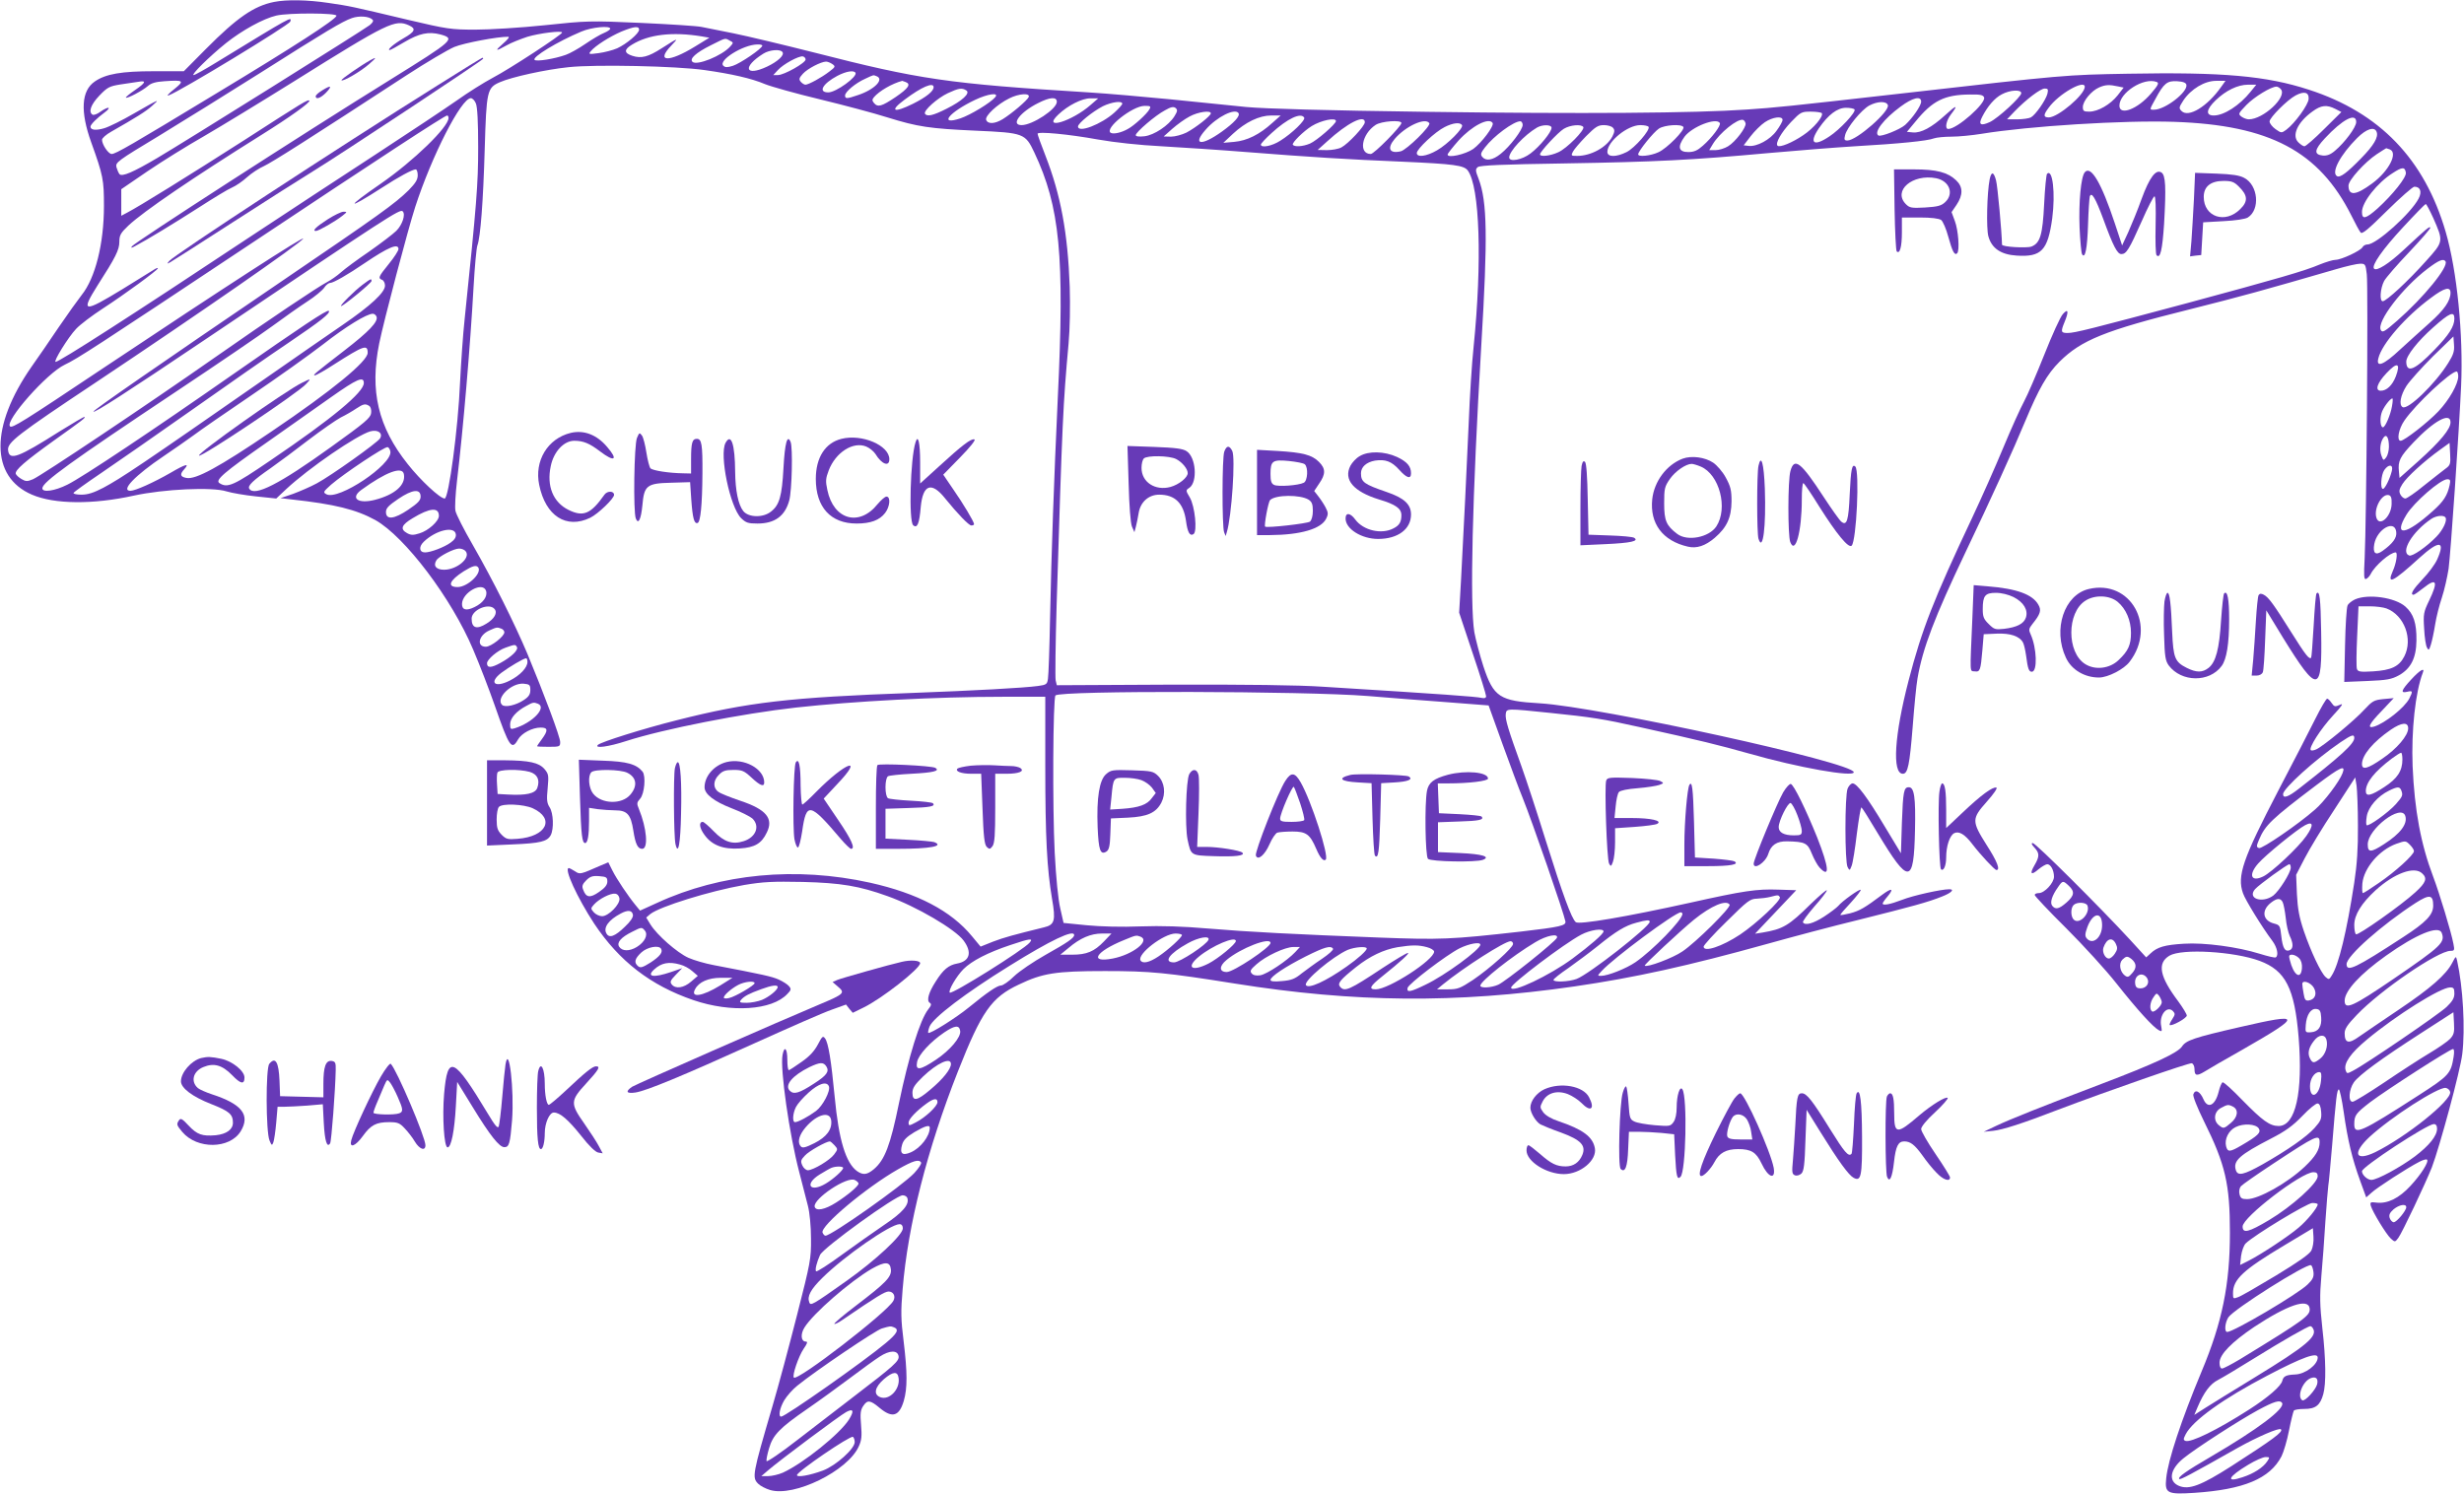 <?xml version="1.0" standalone="no"?>
<!DOCTYPE svg PUBLIC "-//W3C//DTD SVG 20010904//EN"
 "http://www.w3.org/TR/2001/REC-SVG-20010904/DTD/svg10.dtd">
<svg version="1.0" xmlns="http://www.w3.org/2000/svg"
 width="1280pt" height="776pt" viewBox="0 0 1280 776"
 preserveAspectRatio="xMidYMid meet">
<g transform="translate(0,776) scale(0.1,-0.1)"
fill="#673ab7" stroke="none">
<path d="M1424 7750 c-105 -21 -192 -81 -354 -244 l-115 -116 -155 0 c-169 0
-250 -14 -307 -53 -71 -48 -77 -156 -19 -317 62 -172 66 -195 66 -330 0 -196
-45 -375 -116 -463 -18 -23 -72 -98 -119 -167 -46 -69 -110 -161 -141 -205
-216 -310 -215 -572 2 -665 116 -50 316 -52 529 -5 156 34 408 46 482 22 26
-8 95 -20 153 -26 l105 -11 52 49 c117 109 366 280 437 300 39 11 67 -10 50
-37 -15 -23 -255 -194 -328 -233 -33 -18 -89 -42 -124 -55 l-65 -22 59 -7
c221 -24 334 -52 434 -107 154 -87 396 -407 508 -673 33 -77 83 -207 112 -290
76 -218 88 -235 121 -177 19 33 74 62 118 62 38 0 39 -15 6 -60 -14 -19 -25
-35 -25 -37 0 -2 27 -3 60 -3 58 0 60 1 60 25 0 26 -81 243 -171 460 -66 156
-176 377 -282 562 -47 81 -88 162 -91 179 -4 17 0 87 8 155 32 268 69 702 86
1007 6 106 15 204 20 217 16 43 30 226 38 500 9 304 12 319 79 348 61 27 239
66 357 78 138 15 560 6 706 -15 141 -20 243 -43 314 -73 32 -13 160 -49 285
-79 124 -30 282 -72 351 -94 158 -49 218 -58 460 -69 249 -11 256 -14 303
-113 133 -282 158 -535 122 -1275 -20 -429 -33 -798 -40 -1138 -3 -159 -8
-304 -11 -321 -4 -29 -8 -32 -52 -38 -74 -10 -330 -24 -652 -36 -637 -23 -855
-48 -1225 -142 -175 -44 -394 -113 -409 -128 -20 -20 55 -10 147 20 196 63
604 143 882 174 299 33 730 56 1073 56 l222 0 0 -357 c0 -377 9 -537 35 -692
20 -114 14 -136 -42 -149 -158 -39 -206 -52 -264 -74 l-65 -26 -44 53 c-109
133 -284 224 -530 279 -385 85 -775 48 -1107 -105 l-88 -40 -23 28 c-38 46
-98 135 -121 181 l-21 42 -38 -16 c-110 -48 -109 -48 -136 -30 -14 9 -28 16
-31 16 -27 0 43 -153 132 -289 130 -195 293 -321 515 -397 196 -67 409 -53
488 32 20 20 21 26 9 40 -8 10 -32 25 -54 35 -36 16 -82 26 -338 75 -43 8
-102 25 -131 38 -58 26 -163 118 -197 173 l-22 36 21 18 c49 39 310 120 487
151 101 17 150 19 305 16 199 -5 294 -21 441 -74 149 -53 352 -172 395 -231
45 -61 32 -107 -34 -119 -44 -8 -72 -31 -111 -93 -37 -57 -49 -100 -31 -111
10 -6 8 -14 -8 -34 -43 -55 -102 -246 -152 -487 -45 -221 -74 -295 -130 -343
-36 -30 -56 -32 -87 -11 -59 42 -96 162 -117 387 -18 188 -33 281 -50 303 -11
15 -15 11 -37 -31 -18 -34 -43 -62 -85 -91 -32 -23 -62 -42 -66 -43 -5 0 -8
25 -8 55 0 60 -16 74 -25 23 -13 -71 35 -410 87 -608 16 -63 37 -142 45 -175
9 -34 16 -107 16 -170 1 -105 -3 -124 -72 -395 -40 -157 -97 -370 -128 -475
-105 -358 -107 -371 -74 -404 11 -11 38 -25 61 -32 125 -38 404 99 461 226 15
32 17 55 12 112 -5 58 -3 77 11 98 22 33 36 32 86 -10 65 -54 101 -44 125 37
19 66 19 146 -1 311 -14 111 -15 154 -5 269 27 332 128 728 287 1131 123 312
174 385 317 452 123 59 191 70 447 70 237 0 317 -8 675 -65 620 -99 1147 -104
1763 -15 316 46 592 107 1002 221 129 36 343 93 475 125 280 70 361 92 433
121 49 19 68 38 38 38 -42 0 -190 -33 -245 -55 -63 -24 -101 -31 -101 -19 0 3
11 20 25 36 36 43 23 47 -28 9 -88 -66 -116 -83 -166 -96 -28 -7 -51 -11 -51
-8 0 3 25 32 56 65 30 33 53 63 50 65 -6 6 -97 -59 -117 -84 -8 -9 -41 -34
-73 -55 -56 -36 -99 -48 -110 -30 -3 5 24 41 59 82 36 40 65 78 65 84 0 6 -37
-26 -83 -70 -115 -114 -145 -131 -251 -149 l-39 -6 107 113 107 113 -93 3
c-113 4 -180 -6 -458 -68 -330 -73 -577 -115 -594 -101 -22 18 -68 144 -156
424 -44 142 -101 315 -126 385 -70 194 -85 244 -82 272 4 30 2 30 233 6 214
-22 272 -31 460 -73 323 -71 414 -94 571 -138 255 -73 544 -124 544 -97 0 50
-1320 339 -1630 358 -210 12 -241 32 -294 192 -19 59 -40 139 -47 177 -24 145
-11 701 36 1490 34 566 31 747 -14 866 -17 43 -17 50 -4 61 12 9 125 14 452
19 474 8 656 17 1061 54 146 13 346 29 445 35 228 13 379 28 411 41 14 5 55 9
92 9 37 0 108 7 157 15 244 40 737 71 1000 62 496 -17 752 -153 920 -487 20
-41 42 -81 48 -88 8 -10 39 16 137 113 70 69 134 125 142 125 31 0 41 -26 22
-62 -40 -77 -219 -238 -265 -238 -10 0 -22 -6 -26 -14 -10 -19 -111 -66 -141
-66 -12 0 -49 -11 -81 -24 -77 -33 -219 -74 -686 -200 -501 -134 -587 -156
-624 -156 -35 0 -37 6 -16 57 23 55 19 73 -9 41 -13 -14 -56 -109 -96 -210
-40 -100 -87 -210 -105 -243 -18 -33 -67 -141 -108 -240 -41 -99 -114 -263
-162 -365 -200 -424 -261 -579 -330 -845 -74 -284 -87 -485 -30 -485 26 0 35
46 51 244 8 105 19 218 25 251 27 158 89 319 249 655 132 276 249 533 312 685
69 165 112 241 177 306 113 112 235 162 677 272 267 67 379 98 758 208 54 16
111 29 127 29 26 0 28 -3 34 -55 8 -62 -2 -1295 -11 -1474 -5 -93 -4 -113 7
-109 8 3 19 15 25 27 22 43 100 111 129 111 12 0 3 -58 -15 -97 -33 -74 1 -57
139 69 103 93 136 90 91 -10 -11 -24 -44 -69 -75 -101 -50 -53 -67 -81 -47
-81 4 0 27 16 51 35 69 55 78 35 30 -65 -29 -60 -31 -71 -26 -146 2 -45 9 -90
15 -99 8 -16 11 -13 20 16 6 19 16 66 22 104 6 39 22 102 35 140 13 39 28 106
35 150 11 84 54 709 65 950 12 264 -21 598 -80 800 -110 378 -343 620 -711
739 -221 72 -448 92 -939 83 -325 -6 -320 -5 -1180 -103 -591 -67 -651 -73
-800 -83 -269 -19 -855 -23 -1660 -12 -531 7 -839 16 -940 25 -82 8 -260 26
-395 40 -135 13 -326 30 -425 36 -730 45 -878 67 -1425 207 -162 41 -351 86
-420 100 -69 14 -143 29 -165 33 -22 5 -164 14 -315 21 -265 12 -283 11 -500
-12 -124 -13 -286 -23 -360 -23 -128 0 -147 3 -355 52 -290 69 -294 70 -410
87 -107 16 -215 18 -281 5z m324 -72 c-6 -21 -216 -157 -622 -402 -444 -269
-525 -316 -546 -316 -17 0 -50 49 -50 74 0 8 21 27 48 42 128 73 180 105 212
134 43 38 41 38 -95 -40 -60 -35 -129 -69 -153 -76 -43 -13 -72 -10 -72 8 0
11 34 45 75 75 17 12 24 23 17 23 -7 0 -26 -10 -41 -21 -16 -12 -34 -18 -40
-15 -23 14 -9 53 35 99 42 44 53 49 108 58 33 5 76 11 94 14 45 8 40 -4 -18
-44 -28 -19 -48 -36 -46 -38 6 -7 88 37 114 60 17 15 40 22 86 25 101 7 106 3
50 -42 -27 -21 -40 -36 -29 -32 60 21 626 365 633 384 9 28 9 28 -382 -211
-60 -37 -114 -67 -120 -67 -16 0 80 95 168 166 83 66 193 127 261 143 64 15
317 14 313 -1z m187 -20 c7 -6 1 -16 -15 -29 -32 -25 -959 -605 -1105 -691
-124 -73 -180 -97 -194 -83 -5 6 -12 22 -16 36 -6 25 3 32 222 164 125 76 361
223 523 325 347 220 427 268 478 286 37 13 89 10 107 -8z m190 -30 c38 -17 31
-33 -29 -67 -50 -29 -88 -61 -71 -61 3 0 37 18 75 41 78 46 126 56 188 40 79
-22 69 -30 -259 -234 -457 -283 -1332 -848 -1344 -867 -6 -9 -2 -9 16 1 63 33
207 121 332 201 76 49 153 96 173 104 19 8 54 32 77 53 23 21 63 47 88 58 41
19 229 138 741 472 103 67 215 133 248 147 51 21 227 54 280 53 9 0 -2 -14
-25 -34 -47 -41 -43 -44 16 -11 24 14 73 33 109 45 64 19 180 33 180 22 0 -11
-272 -189 -360 -235 -47 -25 -131 -78 -187 -118 -57 -40 -245 -165 -418 -278
-174 -113 -472 -309 -663 -435 -604 -401 -984 -645 -1003 -645 -14 0 66 129
106 171 21 23 84 70 139 106 114 74 286 200 286 209 0 4 -10 0 -22 -8 -13 -8
-86 -53 -163 -101 -202 -123 -217 -121 -129 19 95 148 114 186 114 228 0 34 7
46 47 84 80 75 336 249 691 471 149 93 256 170 249 178 -8 7 -26 -4 -341 -207
-286 -183 -541 -341 -604 -374 l-32 -17 0 69 0 69 136 93 c75 51 207 133 293
182 86 50 298 179 471 287 486 304 523 322 595 289z m1045 -17 c0 -5 -15 -15
-32 -22 -18 -7 -62 -33 -97 -57 -35 -24 -81 -50 -102 -57 -59 -21 -152 -36
-162 -26 -14 14 119 95 243 147 54 23 150 32 150 15z m150 -5 c0 -20 -66 -75
-114 -97 -23 -10 -66 -21 -96 -25 -52 -7 -54 -6 -41 10 24 29 99 76 159 102
66 27 92 30 92 10z m325 -35 l40 -7 -75 -46 c-135 -83 -205 -81 -124 4 42 44
39 43 -49 -13 -70 -45 -106 -54 -152 -39 -44 14 -44 33 -2 58 86 53 209 68
362 43z m146 -22 c20 -10 20 -11 2 -31 -43 -48 -174 -101 -196 -79 -16 16 18
47 96 86 80 40 72 38 98 24z m169 -26 c0 -15 -115 -93 -153 -105 -29 -9 -40
-9 -50 1 -26 28 102 108 176 110 15 1 27 -2 27 -6z m105 -34 c11 -16 -25 -49
-80 -75 -115 -54 -130 -2 -20 67 33 21 90 25 100 8z m120 -38 c0 -18 -112 -81
-144 -81 l-24 0 24 26 c28 31 108 74 129 71 8 -1 15 -9 15 -16z m139 -24 c17
-12 16 -15 -16 -39 -40 -31 -108 -68 -124 -68 -6 0 -17 7 -24 15 -11 13 -9 20
11 42 25 27 93 62 120 63 8 0 23 -6 33 -13z m120 -45 c12 -20 -101 -102 -141
-102 -55 0 -30 45 47 86 46 24 85 30 94 16z m110 -18 c41 -16 -12 -70 -97 -98
-58 -20 -67 -20 -67 -2 0 19 55 65 105 87 47 22 40 20 59 13z m150 -30 c30
-11 16 -32 -51 -78 -73 -49 -93 -55 -113 -31 -10 12 -10 18 0 30 27 32 94 71
147 85 1 0 8 -3 17 -6z m6500 0 c13 -5 7 -17 -30 -60 -69 -81 -164 -117 -164
-63 0 68 127 149 194 123z m154 -15 c7 -38 -111 -129 -168 -129 -25 0 -25 -2
7 56 44 82 61 95 113 92 32 -2 46 -8 48 -19z m180 -11 c-71 -101 -169 -161
-205 -125 -15 15 -14 19 9 55 40 60 111 102 170 102 l49 0 -23 -32z m-6688 -1
c0 -21 -39 -52 -107 -86 -101 -50 -125 -39 -44 21 89 67 151 93 151 65z m5980
2 c0 -41 -139 -159 -187 -159 -29 0 -29 13 0 51 51 71 187 148 187 108z m173
2 l29 -6 -31 -40 c-38 -48 -102 -85 -148 -85 -28 0 -33 3 -33 24 0 31 45 85
85 102 32 14 53 15 98 5z m688 -28 c-57 -71 -138 -123 -191 -123 -43 0 -40 31
10 79 53 51 115 81 168 81 l43 0 -30 -37z m158 13 c33 -40 -92 -156 -167 -156
-10 0 -27 6 -38 14 -18 14 -17 16 26 61 41 42 128 95 156 95 6 0 17 -6 23 -14z
m-6829 -6 c22 -14 -21 -54 -103 -95 -71 -36 -101 -42 -112 -26 -9 16 64 81
119 107 56 26 73 29 96 14z m5616 -17 c-9 -34 -62 -110 -86 -123 -10 -5 -42
-10 -71 -10 l-53 0 39 41 c61 63 135 119 157 119 17 0 19 -4 14 -27z m-136 3
c0 -19 -119 -129 -163 -150 -48 -22 -61 -14 -40 27 28 55 65 98 102 117 43 23
101 26 101 6z m1493 -30 c-2 -31 -72 -127 -116 -160 -25 -18 -26 -18 -56 3
-17 12 -31 30 -31 40 0 20 92 112 135 135 45 24 70 17 68 -18z m-6823 9 c-24
-29 -130 -93 -181 -110 -115 -38 -60 31 76 96 67 32 127 40 105 14z m174 1
c-7 -17 -88 -86 -135 -115 -41 -25 -77 -27 -86 -4 -8 20 57 81 120 112 49 25
109 29 101 7z m4963 -2 c11 -30 -140 -164 -186 -164 -19 0 -12 42 14 76 40 52
29 50 -31 -5 -69 -63 -125 -93 -167 -89 l-31 3 45 54 c88 108 150 139 282 140
53 1 69 -2 74 -15z m-7835 -31 c8 -19 12 -96 12 -228 0 -194 -8 -292 -70 -890
-9 -82 -19 -231 -24 -330 -10 -240 -59 -605 -80 -605 -24 0 -126 95 -192 179
-154 193 -198 381 -148 627 24 118 150 595 187 709 86 265 239 565 289 565 8
0 20 -12 26 -27z m3018 8 c0 -38 -127 -121 -183 -121 -59 0 -8 68 87 115 61
31 96 33 96 6z m177 -15 c-98 -87 -258 -135 -169 -51 49 47 124 85 167 84 l40
0 -38 -33z m4313 16 c0 -21 -44 -85 -83 -121 -27 -24 -125 -63 -139 -55 -26
16 28 86 115 150 63 47 107 57 107 26z m-4150 -11 c0 -5 -18 -25 -41 -46 -68
-61 -189 -108 -189 -72 0 16 75 77 129 105 45 22 101 30 101 13z m3977 -7 c12
-31 -162 -184 -210 -184 -16 0 -18 5 -12 28 9 39 85 132 126 154 42 22 88 24
96 2z m-3836 -22 c-12 -23 -81 -86 -112 -102 -35 -20 -75 -28 -89 -20 -35 22
113 140 176 140 31 0 34 -2 25 -18z m130 -36 c-30 -48 -105 -98 -156 -104 -29
-3 -45 -1 -45 6 0 15 102 103 152 129 31 18 44 20 55 12 11 -10 10 -17 -6 -43z
m6031 38 l31 -16 -90 -89 c-49 -49 -95 -89 -102 -89 -6 0 -20 9 -32 21 -35 35
-4 104 74 160 45 33 74 36 119 13z m-2498 -3 c9 -13 -77 -105 -131 -140 -82
-55 -107 -35 -54 43 49 71 96 106 141 106 21 0 41 -4 44 -9z m-3344 -20 c0
-13 -79 -75 -127 -100 -23 -11 -59 -21 -80 -21 l-38 1 45 40 c25 22 65 51 90
64 44 24 110 33 110 16z m144 1 c9 -15 -23 -50 -87 -96 -106 -76 -155 -70 -84
10 58 67 153 114 171 86z m3030 0 c10 -16 -43 -79 -96 -114 -57 -39 -123 -66
-134 -55 -13 12 19 69 70 123 50 52 54 54 103 54 29 0 54 -4 57 -8z m-7134
-25 c0 -47 -180 -222 -353 -342 -183 -126 -179 -140 6 -21 89 58 160 96 177
96 5 0 10 -14 10 -30 0 -24 -12 -42 -47 -78 -71 -70 -152 -128 -658 -472 -654
-445 -985 -674 -980 -679 7 -6 162 93 578 373 963 648 1015 682 1029 668 16
-16 -2 -70 -33 -101 -16 -16 -79 -64 -140 -107 -62 -42 -128 -91 -148 -109
-20 -18 -52 -40 -71 -50 -50 -26 -293 -189 -585 -393 -344 -241 -903 -615
-944 -632 -29 -12 -37 -12 -59 1 -14 8 -27 20 -30 27 -6 19 49 66 195 171 160
114 167 120 162 125 -2 2 -60 -32 -129 -75 -216 -137 -262 -154 -268 -98 -5
40 48 81 457 353 546 364 1060 721 1076 746 13 20 -413 -255 -1035 -670 -425
-284 -477 -316 -488 -305 -28 28 192 277 284 320 66 31 161 93 954 620 676
450 1020 675 1033 675 4 0 7 -6 7 -13z m4279 -26 c-66 -60 -131 -92 -197 -98
l-57 -5 50 47 c66 61 137 95 199 95 l49 0 -44 -39z m166 28 c8 -13 -63 -82
-124 -120 -43 -28 -101 -39 -101 -20 0 5 25 32 56 60 82 75 152 108 169 80z
m2485 -12 c0 -8 -14 -33 -31 -56 -33 -47 -103 -84 -145 -79 l-26 3 36 47 c20
26 53 59 74 73 40 27 92 34 92 12z m2980 -11 c0 -27 -59 -106 -110 -149 -23
-20 -42 -27 -64 -25 -47 5 -44 30 11 89 92 99 163 136 163 85z m-5300 5 c0
-15 -100 -102 -135 -117 -38 -16 -81 -18 -89 -6 -6 10 55 70 98 97 49 30 126
46 126 26z m150 -6 c0 -20 -86 -112 -122 -131 -15 -8 -49 -14 -75 -14 l-48 1
50 45 c104 95 195 141 195 99z m1978 -6 c4 -21 -53 -96 -91 -119 -18 -11 -47
-20 -65 -20 l-33 0 18 30 c35 59 130 136 158 127 6 -2 11 -10 13 -18z m-1788
2 c0 -17 -142 -161 -159 -161 -65 0 -48 103 25 151 30 20 134 27 134 10z m145
-1 c9 -15 -117 -138 -148 -146 -59 -14 -73 15 -32 64 56 66 160 114 180 82z
m329 1 c9 -15 -58 -104 -101 -135 -41 -28 -133 -49 -133 -29 0 5 26 38 57 73
69 76 158 122 177 91z m156 -10 c0 -25 -66 -112 -114 -150 -42 -34 -77 -39
-96 -16 -10 12 -8 21 14 49 45 59 149 136 184 136 6 0 12 -9 12 -19z m1024 10
c8 -12 -42 -78 -88 -118 -28 -25 -46 -33 -76 -33 -51 0 -57 28 -19 80 39 52
165 101 183 71z m-1339 -11 c9 -15 -74 -99 -130 -131 -55 -32 -105 -38 -105
-14 0 21 96 111 145 135 43 22 80 26 90 10z m465 -14 c0 -22 -61 -97 -109
-133 -44 -34 -111 -46 -111 -21 0 32 78 116 144 155 29 17 76 16 76 -1z m165
4 c9 -15 -85 -111 -130 -131 -41 -19 -95 -25 -95 -11 0 14 94 115 124 133 33
20 91 25 101 9z m154 -4 c10 -11 9 -21 -3 -45 -29 -56 -111 -101 -183 -101
-31 0 -33 1 -22 22 6 12 37 48 68 80 49 49 62 58 93 58 19 0 41 -6 47 -14z
m185 5 c10 -16 -72 -110 -114 -131 -54 -27 -100 -27 -100 1 0 54 105 139 171
139 21 0 40 -4 43 -9z m181 -1 c9 -15 -85 -111 -130 -131 -41 -19 -105 -25
-105 -11 0 17 81 117 108 134 29 19 117 25 127 8z m3601 -25 c11 -27 -15 -71
-81 -138 -72 -74 -109 -102 -125 -92 -31 19 17 110 105 198 48 48 90 61 101
32z m-6641 -40 c85 -15 213 -29 330 -35 104 -6 303 -19 440 -30 330 -26 520
-38 810 -50 269 -12 320 -19 340 -46 62 -85 75 -472 30 -917 -9 -83 -20 -258
-25 -387 -11 -251 -25 -537 -40 -819 l-10 -174 70 -210 c39 -115 70 -216 70
-224 0 -9 -8 -12 -22 -9 -31 7 -195 19 -823 58 -132 9 -401 12 -792 11 l-593
-3 -6 25 c-3 14 -1 190 5 393 30 968 33 1036 62 1357 7 75 9 199 6 295 -10
281 -47 478 -126 681 -23 58 -41 109 -41 114 0 13 161 -2 315 -30z m6709 -51
c45 -17 -4 -113 -91 -177 -85 -63 -123 -66 -123 -11 0 28 85 122 147 163 26
17 48 31 49 31 1 0 9 -3 18 -6z m84 -121 c4 -24 -68 -114 -147 -186 -62 -55
-81 -59 -81 -18 0 50 79 151 160 202 49 32 63 33 68 2z m142 -235 c54 -123 55
-122 -39 -226 -92 -103 -205 -207 -223 -207 -18 0 -13 67 7 105 9 17 68 85
131 151 63 67 113 124 109 127 -6 6 -16 -3 -138 -116 -77 -72 -140 -112 -154
-98 -16 15 45 102 151 216 61 66 114 120 117 120 4 0 21 -33 39 -72z m-10570
-162 c0 -8 -22 -43 -50 -77 -55 -68 -57 -74 -35 -83 8 -3 15 -16 15 -30 0 -35
-74 -104 -220 -204 -69 -47 -249 -172 -400 -277 -651 -453 -748 -518 -843
-569 -50 -26 -81 -36 -114 -36 -24 0 -43 4 -41 9 2 5 66 51 143 103 77 52 288
199 470 327 181 128 408 286 505 351 167 113 219 154 208 165 -8 8 -144 -83
-491 -325 -424 -296 -788 -539 -867 -578 -66 -33 -130 -42 -130 -19 0 32 143
135 700 506 212 141 435 293 495 337 61 45 142 102 182 128 39 25 78 58 87 71
9 14 23 25 31 25 16 0 90 42 178 102 124 84 177 106 177 74z m10634 -64 c17
-28 -114 -188 -251 -308 -65 -57 -77 -64 -85 -49 -24 42 112 220 243 319 59
45 83 54 93 38z m26 -163 c0 -42 -33 -89 -108 -156 -42 -37 -112 -101 -155
-140 -84 -79 -125 -95 -112 -45 18 76 142 218 274 315 69 52 101 60 101 26z
m-10774 -124 c10 -26 -40 -78 -167 -176 -159 -123 -166 -129 -153 -129 6 0 51
25 100 57 155 99 174 105 174 60 0 -44 -183 -195 -500 -409 -274 -186 -394
-251 -442 -241 -32 6 -35 19 -11 45 30 33 8 28 -72 -19 -89 -51 -181 -92 -207
-93 -54 0 25 81 172 180 52 35 122 84 155 108 33 25 169 119 302 209 133 90
300 209 370 263 119 93 228 160 260 160 7 0 16 -7 19 -15z m10794 -10 c0 -41
-28 -85 -104 -163 -101 -105 -145 -123 -146 -61 0 31 60 107 139 177 87 78
111 87 111 47z m-32 -231 c-68 -109 -210 -246 -237 -229 -20 12 -11 61 20 110
17 26 79 95 137 153 l107 104 3 -42 c3 -34 -3 -53 -30 -96z m-272 -69 c-18
-47 -48 -75 -78 -75 -32 0 -20 39 29 91 56 60 75 54 49 -16z m324 0 c0 -40
-47 -123 -103 -182 -54 -57 -177 -153 -196 -153 -22 0 -11 62 20 106 57 83
239 254 271 254 4 0 8 -11 8 -25z m-10880 -35 c0 -48 -162 -183 -485 -402
-192 -131 -223 -145 -265 -118 -24 15 22 55 244 210 111 78 261 184 335 236
136 96 171 111 171 74z m10536 -120 c-7 -43 -35 -110 -47 -110 -13 0 -17 41
-8 72 7 28 45 78 57 78 3 0 2 -18 -2 -40z m-10508 1 c8 -5 12 -21 10 -37 -3
-25 -31 -49 -208 -176 -268 -193 -399 -260 -425 -217 -10 15 19 43 110 106 44
31 134 98 200 149 67 51 141 102 165 115 25 12 61 33 80 46 38 25 48 27 68 14z
m10812 -85 c0 -35 -52 -98 -165 -200 l-100 -89 -3 33 c-6 55 5 77 76 152 105
111 192 159 192 104z m-320 -127 c0 -19 -6 -44 -14 -55 -14 -18 -15 -18 -25 9
-11 29 -6 72 12 95 15 19 27 -3 27 -49z m294 -114 c-14 -11 -65 -50 -111 -87
-46 -38 -90 -68 -98 -68 -8 0 -19 9 -25 20 -9 17 -7 28 10 55 23 37 113 119
195 178 l50 36 3 -57 c3 -52 1 -59 -24 -77z m-10676 89 c10 -68 -270 -255
-332 -222 -19 10 -17 13 24 50 66 57 280 200 294 195 6 -2 12 -12 14 -23z
m10397 -101 c-10 -41 -36 -93 -46 -93 -15 0 -10 74 7 98 23 33 48 29 39 -5z
m-10327 -16 c11 -56 -46 -107 -151 -134 -86 -22 -129 8 -71 51 129 94 214 125
222 83z m10627 -59 c-12 -53 -31 -83 -87 -133 -140 -126 -208 -136 -137 -19
39 64 177 184 212 184 16 0 18 -5 12 -32z m-10540 -58 c0 -20 -14 -34 -64 -68
-74 -50 -116 -54 -116 -12 0 20 14 34 64 68 74 50 116 54 116 12z m10239 -38
c-1 -65 -63 -122 -79 -72 -15 47 27 125 63 118 13 -3 17 -14 16 -46z m-10144
-62 c0 -28 -56 -78 -101 -91 -31 -10 -44 -10 -64 1 -38 21 -30 43 29 78 89 54
136 58 136 12z m10424 -9 c10 -15 -13 -64 -47 -99 -50 -52 -126 -105 -142 -98
-47 18 18 125 115 190 27 18 66 21 74 7z m-256 -75 c4 -30 -18 -60 -71 -98
-36 -26 -52 -13 -43 36 15 78 107 129 114 62z m-10080 -12 c2 -15 -7 -29 -27
-43 -33 -24 -104 -51 -133 -51 -30 0 -34 29 -7 55 63 61 161 84 167 39z m51
-88 c28 -34 -45 -96 -112 -96 -41 0 -58 20 -40 49 13 21 91 61 118 61 13 0 28
-6 34 -14z m66 -85 c18 -31 -57 -101 -108 -101 -56 0 -43 34 32 82 47 29 66
34 76 19z m40 -121 c9 -29 -16 -63 -60 -84 -43 -21 -65 -15 -65 16 1 61 109
119 125 68z m44 -94 c17 -20 -1 -51 -42 -76 -51 -32 -77 -23 -77 26 0 46 91
84 119 50z m35 -102 c9 -3 16 -12 16 -19 0 -21 -69 -75 -96 -75 -51 0 -37 61
19 85 37 17 40 17 61 9z m81 -95 c10 -15 -28 -52 -85 -83 -49 -27 -70 -27 -70
-2 0 20 55 67 96 81 48 17 51 18 59 4z m55 -78 c0 -29 -38 -70 -92 -97 -79
-40 -110 -10 -43 41 40 30 116 75 128 75 4 0 7 -8 7 -19z m15 -146 c0 -22 -8
-35 -34 -52 -40 -27 -98 -40 -113 -25 -34 34 48 115 112 110 31 -3 35 -6 35
-33z m4350 -31 c105 -9 288 -23 409 -32 l219 -17 72 -200 c40 -110 86 -235
104 -278 52 -129 215 -601 223 -644 4 -22 -26 -29 -232 -53 -363 -41 -418 -43
-735 -31 -439 17 -676 29 -890 47 -127 11 -243 15 -350 11 -95 -4 -209 -1
-280 6 l-120 12 -17 75 c-11 46 -22 157 -29 290 -12 236 -9 803 4 817 26 26
1296 23 1622 -3z m-4311 -40 c49 -19 -27 -99 -121 -128 -20 -6 -23 -4 -23 21
0 32 33 69 85 96 34 19 38 19 59 11z m361 -924 c0 -17 -12 -33 -43 -54 -47
-33 -68 -30 -83 13 -7 17 -3 28 16 47 20 20 33 25 68 22 37 -3 42 -6 42 -28z
m63 -88 c4 -30 -57 -92 -90 -92 -14 0 -33 9 -43 20 -17 19 -17 21 1 41 26 29
85 59 109 56 12 -1 21 -11 23 -25z m6028 7 c9 -15 -121 -137 -206 -194 -95
-63 -190 -94 -190 -63 0 7 53 66 119 130 109 108 122 118 157 119 22 1 53 5
69 9 43 11 43 11 51 -1z m-261 -39 c9 -14 -176 -197 -245 -243 -49 -34 -185
-85 -196 -74 -5 4 186 182 256 239 90 73 168 105 185 78z m-5697 -53 c2 -12
-13 -35 -41 -61 -53 -52 -83 -62 -97 -35 -17 30 12 70 75 103 37 20 59 17 63
-7z m5452 5 c0 -31 -154 -189 -244 -251 -48 -33 -144 -71 -179 -71 -20 0 -19
1 4 26 61 67 381 304 410 304 5 0 9 -4 9 -8z m-170 -41 c0 -26 -317 -274 -380
-297 -40 -15 -120 -18 -120 -5 0 5 35 33 78 62 42 30 111 81 152 114 95 77
143 106 200 121 55 15 70 16 70 5z m-5220 -46 c18 -22 -1 -60 -42 -85 -38 -23
-76 -23 -92 2 -13 22 11 49 68 77 49 25 50 25 66 6z m4980 -4 c0 -13 -68 -72
-161 -141 -117 -87 -319 -183 -319 -151 0 20 275 228 364 275 47 25 116 35
116 17z m-2750 -19 c0 -15 -33 -38 -149 -103 -62 -35 -136 -85 -163 -111 -27
-27 -58 -48 -68 -48 -19 0 -72 -36 -166 -113 -67 -55 -204 -141 -212 -133 -2
3 1 18 7 33 19 46 187 174 415 315 215 134 336 191 336 160z m155 -33 c-51
-53 -90 -69 -166 -69 l-61 0 44 36 c59 50 114 74 173 74 l49 0 -39 -41z m405
33 c0 -12 -70 -76 -122 -111 -48 -32 -82 -39 -93 -21 -20 32 120 140 182 140
18 0 33 -4 33 -8z m-216 -8 c54 -21 -40 -94 -144 -114 -125 -24 -89 36 59 96
63 26 63 26 85 18z m2164 -6 c-6 -19 -268 -228 -305 -244 -36 -16 -93 -19 -93
-5 0 23 165 154 286 226 58 35 120 47 112 23z m-1810 -10 c-8 -25 -149 -118
-179 -118 -58 0 -25 46 71 99 57 32 115 41 108 19z m-929 -15 c-30 -37 -404
-271 -415 -260 -10 9 35 86 71 122 43 43 126 86 243 125 104 35 121 37 101 13z
m1071 8 c0 -16 -93 -92 -142 -117 -87 -44 -119 -21 -50 36 69 57 192 109 192
81z m180 -10 c0 -23 -192 -151 -227 -151 -40 0 -41 30 -2 62 73 62 229 122
229 89z m1260 -5 c0 -20 -120 -127 -208 -187 -67 -44 -79 -49 -130 -49 l-57 0
30 25 c109 89 322 225 352 225 7 0 13 -6 13 -14z m-170 -4 c0 -25 -184 -160
-285 -208 -78 -38 -98 -42 -93 -17 4 21 201 171 270 206 51 25 108 35 108 19z
m-277 -13 c20 -5 37 -16 37 -23 0 -43 -236 -196 -303 -196 -39 0 -31 16 34 68
95 76 144 121 133 121 -6 1 -64 -34 -130 -77 -175 -116 -199 -127 -223 -98
-14 17 1 36 84 102 72 57 142 90 215 103 77 12 109 12 153 0z m-3979 -8 c11
-18 -6 -40 -55 -72 -40 -25 -52 -29 -64 -19 -23 19 -18 39 16 71 31 29 91 40
103 20z m3295 -17 c-42 -45 -147 -115 -182 -121 -22 -3 -37 0 -45 10 -10 12
-6 20 25 47 48 43 149 90 192 90 l34 0 -24 -26z m196 17 c3 -6 -23 -29 -57
-52 -35 -23 -82 -58 -106 -76 -35 -29 -54 -36 -102 -40 -41 -4 -60 -2 -60 6 0
17 76 68 183 122 98 49 130 58 142 40z m175 1 c0 -11 -45 -52 -105 -94 -109
-77 -198 -117 -211 -96 -13 21 138 148 217 183 37 15 99 20 99 7z m-3568 -83
c21 -5 50 -21 65 -35 l28 -24 -35 -30 c-38 -33 -80 -39 -100 -15 -11 13 -8 21
21 51 l33 34 -58 -20 c-91 -31 -130 -25 -88 13 38 35 77 42 134 26z m209 -109
c-93 -57 -156 -66 -130 -19 19 37 69 59 134 59 l60 0 -64 -40z m179 12 c0 -11
-100 -70 -132 -77 -16 -4 -28 -3 -28 2 0 13 39 47 75 66 32 17 85 23 85 9z
m120 -20 c0 -15 -44 -51 -82 -67 -21 -8 -56 -15 -79 -15 -36 0 -40 2 -29 16
17 19 41 32 105 55 54 20 85 24 85 11z m948 -228 c5 -32 -52 -100 -125 -149
-84 -56 -108 -59 -99 -13 7 38 69 105 141 154 55 37 78 40 83 8z m-48 -172 c0
-26 -41 -78 -107 -133 -69 -59 -93 -63 -93 -17 0 25 11 42 53 83 75 72 147
105 147 67z m-647 -13 c16 -26 2 -46 -65 -89 -75 -49 -104 -58 -125 -37 -29
29 13 79 102 123 55 26 73 27 88 3z m13 -103 c9 -24 -32 -102 -67 -128 -39
-29 -93 -58 -109 -58 -15 0 -12 46 5 79 8 16 37 49 66 75 52 47 94 60 105 32z
m564 -82 c0 -21 -63 -80 -112 -105 -36 -19 -38 -19 -38 -1 0 18 41 61 95 100
36 26 55 28 55 6z m-552 -96 c5 -46 -24 -85 -87 -117 -44 -22 -61 -27 -70 -18
-18 18 -13 50 13 86 58 78 138 105 144 49z m512 -37 c0 -44 -48 -106 -99 -128
-44 -19 -58 -6 -45 39 7 25 23 41 64 66 55 32 80 40 80 23z m-495 -91 c18 -20
18 -21 -2 -48 -22 -30 -108 -81 -136 -82 -9 0 -23 11 -29 25 -10 22 -8 29 13
51 20 23 111 74 130 74 3 0 14 -9 24 -20z m450 -90 c3 -5 -12 -29 -35 -54 -58
-63 -431 -326 -462 -326 -5 0 -11 7 -15 16 -13 34 226 234 392 329 79 45 109
54 120 35z m-405 -28 c0 -12 -50 -57 -90 -81 -82 -49 -114 -4 -32 47 26 16 54
32 62 35 24 9 60 8 60 -1z m80 -81 c0 -13 -57 -61 -117 -99 -58 -37 -105 -46
-111 -21 -8 41 170 160 209 138 11 -5 19 -14 19 -18z m253 -74 c13 -34 -23
-76 -120 -141 -54 -37 -154 -107 -221 -156 -68 -50 -128 -88 -132 -85 -8 5 3
48 20 85 17 38 394 310 429 310 11 0 21 -6 24 -13z m-23 -159 c0 -34 -143
-167 -290 -271 -182 -129 -189 -132 -196 -113 -12 31 7 67 68 127 114 113 352
278 401 279 11 0 17 -8 17 -22z m-62 -213 c4 -39 -25 -69 -181 -188 -65 -49
-115 -92 -113 -95 3 -3 23 7 43 21 178 122 220 147 239 147 25 0 38 -24 25
-48 -31 -59 -498 -419 -517 -399 -10 10 24 110 51 150 19 27 22 37 11 37 -25
0 -29 38 -7 73 45 73 237 240 351 306 68 38 94 37 98 -4z m16 -301 c28 -11 17
-32 -43 -82 -113 -95 -522 -382 -543 -382 -16 0 -8 44 16 85 14 23 44 57 68
76 96 78 407 288 439 297 44 13 45 13 63 6z m24 -150 c4 -25 -24 -50 -228
-206 -74 -57 -207 -159 -295 -227 -87 -68 -161 -118 -163 -112 -2 6 4 36 13
66 20 70 55 106 200 206 61 42 160 114 220 159 61 46 130 96 155 112 52 34 93
34 98 2z m0 -113 c9 -58 -48 -118 -95 -100 -37 14 -29 52 19 94 47 40 71 42
76 6z m-257 -215 c-47 -75 -237 -228 -344 -277 -23 -10 -58 -18 -77 -18 l-35
0 35 30 c60 52 375 287 406 303 37 20 42 6 15 -38z m29 -118 c0 -35 -97 -122
-165 -148 -68 -25 -135 -37 -135 -24 1 19 277 207 291 199 5 -4 9 -16 9 -27z"/>
<path d="M1925 7448 c-52 -29 -156 -101 -151 -105 7 -8 97 44 141 82 41 35 44
42 10 23z"/>
<path d="M2274 7317 c-527 -330 -1368 -881 -1395 -913 -13 -16 -12 -16 6 -6
11 6 158 100 327 209 169 109 358 229 420 267 143 88 878 574 878 581 0 3 -2
5 -4 5 -2 0 -107 -64 -232 -143z"/>
<path d="M1673 7290 c-18 -11 -33 -24 -33 -30 0 -19 26 -10 55 20 33 35 24 39
-22 10z"/>
<path d="M1703 6621 c-62 -40 -83 -61 -62 -61 14 0 103 51 139 80 24 19 24 20
4 20 -11 0 -48 -18 -81 -39z"/>
<path d="M5863 5249 c3 -119 10 -206 17 -224 l13 -30 8 30 c4 17 11 48 14 69
9 58 52 96 107 96 82 0 126 -44 139 -136 8 -60 20 -81 39 -69 21 13 7 146 -19
190 -22 37 -22 38 -2 51 43 31 34 159 -15 190 -19 13 -59 18 -166 22 l-141 5
6 -194z m247 126 c31 -16 60 -51 60 -73 0 -23 -46 -60 -90 -72 -79 -21 -150
25 -150 99 0 21 5 42 12 49 17 17 133 15 168 -3z"/>
<path d="M6360 5414 c-12 -30 -12 -390 -1 -419 l8 -20 6 20 c25 80 46 390 28
423 -15 29 -29 28 -41 -4z"/>
<path d="M6530 5201 l0 -221 68 0 c158 1 265 32 291 85 12 24 11 32 -3 59 -9
17 -26 43 -38 58 l-21 27 26 39 c34 49 34 77 -1 112 -37 37 -84 49 -214 57
l-108 6 0 -222z m248 147 c19 -16 15 -86 -5 -96 -28 -14 -134 -22 -155 -11
-14 7 -18 21 -18 57 0 68 11 75 95 67 39 -4 76 -11 83 -17z m20 -184 c17 -11
22 -24 22 -58 0 -26 -6 -48 -15 -56 -12 -10 -224 -34 -233 -26 -6 7 16 128 26
138 28 28 156 29 200 2z"/>
<path d="M7063 5390 c-18 -10 -39 -33 -48 -50 -37 -72 16 -134 149 -175 87
-26 116 -47 116 -82 0 -35 -11 -53 -41 -68 -62 -33 -156 -11 -198 45 -26 36
-51 39 -51 6 0 -54 83 -106 169 -106 103 0 171 51 171 127 0 53 -36 86 -127
117 -116 40 -133 51 -133 97 0 33 28 58 73 66 54 8 86 -4 125 -47 39 -44 62
-51 62 -19 0 36 -20 60 -73 85 -66 30 -148 32 -194 4z"/>
<path d="M1884 6281 c-41 -30 -122 -111 -112 -111 12 0 158 120 158 130 0 14
-3 13 -46 -19z"/>
<path d="M1570 5772 c-87 -42 -547 -368 -536 -379 10 -11 512 324 555 371 29
30 27 31 -19 8z"/>
<path d="M5746 3738 c-35 -30 -50 -122 -44 -276 5 -119 14 -146 46 -126 13 9
18 28 20 91 l3 81 88 4 c102 5 146 25 174 78 24 47 17 105 -17 139 -25 24 -34
26 -135 29 -101 3 -110 2 -135 -20z m183 -31 c19 -7 43 -24 55 -39 l20 -28
-21 -27 c-24 -34 -67 -49 -152 -55 l-64 -4 7 67 c9 98 10 99 70 98 28 0 66 -5
85 -12z"/>
<path d="M6178 3738 c-17 -32 -23 -270 -9 -339 18 -84 16 -83 135 -87 110 -4
166 2 150 18 -12 12 -126 30 -187 30 l-48 0 7 174 c4 95 4 185 0 200 -8 32
-31 34 -48 4z"/>
<path d="M7522 3735 c-74 -20 -100 -40 -109 -83 -13 -67 -9 -340 5 -354 15
-15 252 -19 286 -5 41 16 -5 30 -118 35 l-116 5 0 78 0 77 109 4 c105 3 133 9
117 26 -4 4 -56 9 -114 12 l-107 5 -3 78 -3 77 54 0 c106 0 207 12 207 25 0
34 -116 44 -208 20z"/>
<path d="M6677 3703 c-37 -56 -160 -370 -153 -388 10 -28 46 2 71 59 13 30 31
56 40 60 9 3 45 6 79 6 72 0 91 -14 124 -91 20 -47 38 -66 49 -55 18 18 -75
305 -130 401 -30 53 -50 55 -80 8z m77 -116 c14 -43 24 -82 21 -88 -4 -5 -33
-9 -66 -9 -49 0 -59 3 -59 17 0 26 64 173 71 165 4 -4 18 -42 33 -85z"/>
<path d="M7015 3734 c-69 -17 -52 -34 41 -39 l69 -4 5 -185 c3 -101 8 -188 13
-192 17 -17 22 18 27 192 l5 185 69 4 c71 4 99 16 74 31 -14 9 -271 16 -303 8z"/>
<path d="M9842 6671 c2 -115 7 -213 11 -217 16 -16 27 23 27 99 l0 77 93 0
c60 0 99 -5 111 -13 9 -7 26 -46 37 -87 21 -77 33 -99 46 -86 14 14 6 121 -12
168 l-17 46 26 38 c34 51 34 93 -2 127 -44 42 -102 57 -219 57 l-104 0 3 -209z
m216 163 c69 -14 94 -80 47 -124 -20 -19 -39 -24 -104 -28 -70 -4 -81 -2 -100
17 -70 70 34 159 157 135z"/>
<path d="M10830 6865 c-20 -24 -32 -155 -27 -287 3 -70 9 -133 13 -139 16 -26
27 29 31 155 2 72 7 137 9 145 9 27 30 -9 69 -114 53 -145 74 -185 95 -185 26
0 40 23 106 171 31 71 61 129 66 129 6 0 8 -58 6 -149 -2 -82 0 -153 5 -157
19 -20 30 26 39 163 11 191 8 253 -14 267 -29 18 -62 -26 -103 -138 -20 -56
-52 -134 -69 -172 l-32 -69 -38 115 c-69 208 -124 303 -156 265z"/>
<path d="M10336 6829 c-14 -71 -18 -255 -7 -296 17 -63 65 -96 148 -101 128
-8 161 27 184 194 17 130 2 260 -27 231 -4 -4 -11 -74 -15 -156 -8 -163 -21
-204 -66 -222 -25 -9 -153 -2 -153 10 -1 64 -23 306 -31 334 -12 45 -24 48
-33 6z"/>
<path d="M11397 6724 c-4 -77 -10 -174 -13 -217 l-7 -79 29 4 29 3 5 85 5 85
105 6 c63 3 114 11 127 19 65 41 54 168 -19 206 -24 13 -63 19 -144 22 l-111
4 -6 -138z m233 67 c47 -46 49 -77 8 -117 -78 -79 -190 -41 -190 63 0 54 36
83 103 83 42 0 55 -5 79 -29z"/>
<path d="M2965 5511 c-120 -29 -190 -145 -164 -270 33 -162 141 -231 265 -171
41 20 124 100 124 119 0 21 -35 22 -50 1 -71 -101 -110 -117 -187 -79 -80 40
-114 124 -92 227 15 75 68 132 122 132 47 0 79 -13 134 -55 76 -58 96 -45 37
23 -54 64 -121 89 -189 73z"/>
<path d="M3309 5485 c-15 -34 -20 -386 -6 -419 13 -33 27 -4 34 68 9 104 23
115 148 118 l100 3 6 -90 c7 -97 15 -128 33 -122 15 5 24 94 25 257 1 152 -4
180 -29 180 -24 0 -30 -20 -30 -106 l0 -74 -42 1 c-72 1 -157 14 -169 26 -5 5
-15 42 -21 81 -6 39 -16 79 -23 89 -13 17 -14 16 -26 -12z"/>
<path d="M4371 5480 c-84 -21 -133 -97 -133 -208 0 -147 77 -232 212 -232 72
0 119 17 148 55 25 32 30 85 7 85 -8 0 -28 -18 -46 -39 -95 -119 -229 -82
-261 73 -10 46 -9 60 7 102 36 94 127 152 195 124 17 -7 39 -25 48 -39 32 -53
72 -68 72 -27 0 72 -142 133 -249 106z"/>
<path d="M3769 5459 c-33 -62 23 -333 81 -391 25 -24 36 -28 85 -28 90 0 143
39 165 120 14 51 19 275 7 304 -17 42 -30 -6 -37 -136 -8 -146 -21 -192 -65
-226 -41 -33 -117 -31 -144 3 -26 33 -41 107 -42 203 -1 145 -21 204 -50 151z"/>
<path d="M4756 5462 c-27 -84 -36 -411 -12 -431 21 -18 32 9 39 94 11 119 56
135 128 44 65 -80 122 -139 135 -139 8 0 14 3 14 7 0 12 -56 106 -109 182
l-51 75 87 89 c53 54 83 92 75 94 -17 6 -65 -31 -184 -140 l-98 -89 0 110 c0
103 -11 148 -24 104z"/>
<path d="M8741 5377 c-84 -32 -148 -118 -158 -211 -13 -126 54 -216 185 -246
46 -11 91 4 140 46 63 54 86 105 87 189 0 59 -5 78 -30 124 -16 30 -46 64 -65
77 -43 29 -113 38 -159 21z m94 -41 c97 -41 143 -216 81 -311 -38 -57 -150
-79 -203 -39 -57 43 -68 69 -68 159 0 76 2 87 30 127 28 40 83 78 113 78 7 0
28 -6 47 -14z"/>
<path d="M8216 5339 c-3 -17 -6 -117 -6 -222 l0 -190 130 6 c133 6 176 16 149
33 -8 5 -64 10 -126 12 l-111 4 -4 184 c-2 117 -7 187 -14 194 -8 8 -13 3 -18
-21z"/>
<path d="M9135 5340 c-9 -41 -9 -351 0 -379 23 -72 40 64 33 261 -5 130 -19
181 -33 118z"/>
<path d="M9301 5313 c-14 -49 -14 -334 -1 -369 26 -68 60 54 60 219 0 48 3 87
8 87 4 0 42 -56 84 -124 90 -142 151 -216 167 -201 25 25 42 388 19 411 -17
16 -23 -13 -29 -142 -6 -140 -15 -168 -44 -144 -9 7 -50 65 -92 129 -118 181
-152 207 -172 134z"/>
<path d="M10246 4547 c-13 -297 -14 -272 12 -275 28 -4 31 5 40 109 l7 84 67
3 c71 3 119 -13 137 -46 5 -9 12 -39 16 -67 9 -71 15 -85 30 -85 30 0 26 123
-6 194 -11 23 -10 30 9 54 41 51 48 71 31 100 -30 54 -113 84 -265 96 l-71 6
-7 -173z m214 111 c53 -27 77 -68 64 -107 -11 -32 -47 -50 -113 -58 -46 -5
-52 -3 -80 25 -26 25 -31 38 -31 77 0 70 12 85 68 85 30 0 65 -9 92 -22z"/>
<path d="M10851 4700 c-128 -30 -188 -210 -119 -357 29 -63 97 -103 172 -103
46 0 130 43 159 82 142 185 5 429 -212 378z m150 -67 c43 -36 69 -96 69 -161
0 -62 -14 -94 -64 -141 -46 -45 -122 -54 -174 -21 -96 60 -96 267 1 329 49 32
126 29 168 -6z"/>
<path d="M11244 4635 c-3 -25 -5 -104 -2 -175 3 -111 7 -133 24 -157 66 -88
211 -90 275 -3 26 35 39 115 39 244 0 104 -9 150 -26 133 -4 -4 -11 -67 -16
-140 -9 -148 -27 -217 -65 -247 -32 -25 -63 -25 -113 0 -62 31 -70 52 -76 186
-6 149 -13 204 -24 204 -5 0 -12 -20 -16 -45z"/>
<path d="M11733 4668 c-4 -7 -10 -67 -14 -133 -4 -66 -10 -157 -14 -202 l-8
-83 25 0 c15 0 29 7 33 18 4 9 9 85 12 169 l6 152 86 -141 c183 -296 205 -293
199 29 -3 176 -8 217 -24 200 -4 -3 -10 -79 -15 -168 -5 -89 -11 -164 -13
-166 -10 -10 -28 12 -102 130 -93 148 -119 184 -144 197 -13 7 -21 7 -27 -2z"/>
<path d="M12234 4646 c-17 -8 -35 -22 -39 -32 -5 -11 -11 -104 -13 -208 l-4
-189 120 5 c102 4 126 9 163 29 63 35 91 90 92 182 1 90 -15 138 -58 176 -54
47 -192 67 -261 37z m163 -47 c93 -35 139 -159 93 -249 -27 -53 -68 -72 -162
-78 -66 -4 -79 -2 -84 12 -4 9 -3 86 1 171 l7 155 58 0 c32 0 71 -5 87 -11z"/>
<path d="M12526 4230 c-52 -56 -58 -73 -21 -64 29 7 30 3 11 -35 -25 -48 -126
-128 -183 -146 -38 -11 -27 13 40 82 l62 66 -54 -5 c-49 -5 -57 -10 -100 -56
-50 -55 -211 -188 -248 -205 -13 -6 -26 -8 -29 -4 -12 11 52 111 115 179 49
53 57 66 36 56 -25 -11 -29 -10 -43 10 -8 12 -18 22 -23 22 -5 0 -32 -46 -60
-102 -28 -57 -116 -227 -195 -378 -183 -352 -214 -441 -182 -531 11 -33 100
-178 153 -248 25 -34 33 -75 17 -85 -5 -3 -42 6 -84 19 -112 35 -286 59 -393
52 -99 -6 -138 -17 -173 -50 l-23 -21 -86 94 c-153 166 -488 500 -503 500 -9
0 -7 -7 8 -23 27 -29 28 -46 1 -92 -27 -46 -18 -55 21 -21 17 14 38 26 45 26
18 0 35 -31 35 -65 0 -32 -49 -85 -79 -85 -12 0 -21 -4 -21 -10 0 -5 73 -83
163 -172 90 -90 208 -219 262 -288 110 -139 190 -226 219 -242 17 -9 18 -8 13
21 -12 56 30 109 61 78 12 -13 12 -18 -3 -41 -10 -15 -16 -28 -14 -31 9 -9 89
35 89 49 0 7 -20 40 -44 73 -98 130 -111 199 -46 238 65 38 335 22 468 -27
135 -50 182 -142 203 -398 23 -286 -16 -460 -104 -460 -46 0 -83 27 -188 134
-51 53 -97 95 -103 93 -5 -2 -15 -25 -21 -51 -18 -70 -56 -88 -78 -38 -18 42
-43 55 -53 27 -4 -9 21 -71 55 -140 112 -226 135 -327 135 -580 0 -268 -40
-465 -147 -720 -106 -254 -175 -462 -184 -556 -8 -77 5 -84 145 -75 258 17
394 74 454 190 11 22 29 82 39 134 10 51 22 98 25 103 3 5 27 9 55 9 58 0 82
19 98 77 15 54 14 178 -5 344 -13 118 -14 166 -5 269 6 69 16 197 21 285 6 88
13 171 15 185 3 14 11 108 20 210 20 247 25 290 35 290 4 0 16 -53 25 -117 21
-148 44 -243 85 -356 l32 -88 27 24 c26 25 188 130 249 161 19 10 37 15 40 11
11 -10 -31 -77 -86 -136 -59 -64 -119 -94 -177 -87 -31 4 -34 2 -29 -17 10
-33 80 -148 104 -170 21 -19 22 -19 39 4 19 25 142 285 174 366 41 108 148
503 158 589 16 131 4 347 -27 486 -6 24 -6 24 -25 -12 -32 -62 -112 -132 -277
-243 -86 -58 -179 -121 -206 -140 -55 -40 -76 -35 -76 17 0 23 15 45 63 95
122 128 422 333 487 333 20 0 22 3 15 37 -11 59 -72 261 -105 348 -64 169 -97
344 -107 575 -7 184 14 383 53 485 12 29 -14 15 -60 -35z m-16 -254 c0 -37
-58 -106 -135 -158 -75 -52 -105 -60 -105 -28 0 47 58 116 150 179 56 38 90
41 90 7z m-280 -50 c0 -30 -70 -94 -287 -263 -56 -44 -83 -53 -83 -29 0 29
168 181 299 270 58 39 71 43 71 22z m250 -112 c0 -59 -26 -99 -94 -143 -70
-46 -96 -51 -96 -21 0 45 46 102 135 169 22 16 43 30 48 30 4 1 7 -15 7 -35z
m-311 -71 c-16 -43 -95 -148 -143 -189 -86 -76 -276 -206 -291 -200 -14 5 -14
10 0 43 32 76 65 108 298 284 126 95 154 108 136 62z m80 -273 c1 -117 -5
-203 -19 -295 -39 -255 -81 -428 -117 -483 -13 -22 -16 -22 -32 -8 -25 23 -76
131 -113 239 -24 71 -32 115 -36 192 l-4 100 44 85 c24 47 93 161 154 253
l109 168 7 -43 c3 -24 7 -117 7 -208z m225 184 c10 -26 7 -32 -29 -73 -40 -44
-142 -117 -151 -108 -3 3 -3 24 1 47 8 47 57 104 115 132 44 22 56 22 64 2z
m21 -133 c13 -41 -25 -92 -111 -147 -68 -44 -84 -44 -84 -1 0 80 174 213 195
148z m-514 -104 c-40 -58 -180 -190 -225 -211 -63 -30 -77 9 -25 68 37 43 203
178 244 199 42 22 45 0 6 -56z m539 -47 c11 -11 20 -25 20 -32 0 -19 -98 -108
-182 -165 -42 -29 -79 -53 -83 -53 -4 0 -5 22 -3 50 8 81 88 174 176 206 49
17 49 17 72 -6z m-620 -118 c0 -26 -61 -122 -91 -145 -58 -42 -137 -15 -94 34
22 24 165 128 178 129 4 0 7 -8 7 -18z m682 -29 c29 -26 21 -48 -35 -99 -73
-67 -297 -225 -308 -218 -5 3 -9 24 -9 48 0 53 37 113 111 181 97 88 200 126
241 88z m-1835 -65 c32 -30 29 -51 -12 -87 -39 -34 -57 -38 -74 -17 -13 16 -2
52 30 97 24 35 26 35 56 7z m1893 -103 c0 -48 -38 -87 -155 -163 -250 -163
-295 -184 -295 -141 0 42 183 204 359 318 72 46 91 43 91 -14z m-782 18 c5
-10 12 -47 16 -82 3 -35 13 -77 21 -94 19 -39 19 -66 -1 -74 -24 -9 -36 11
-43 73 -6 55 -8 58 -38 66 -59 15 -67 68 -16 108 32 25 50 25 61 3z m-1014
-18 c15 -40 -40 -99 -70 -74 -17 14 -19 60 -2 77 17 17 65 15 72 -3z m76 -102
c0 -64 -49 -105 -80 -68 -10 12 -9 24 4 60 29 75 76 80 76 8z m1764 -39 c19
-50 1 -68 -249 -239 -214 -146 -255 -164 -255 -114 0 51 80 138 215 234 156
111 273 159 289 119z m-1692 -59 c9 -19 8 -29 -6 -50 -9 -14 -23 -25 -31 -25
-19 0 -36 34 -28 57 17 48 47 57 65 18z m952 -74 c11 -12 16 -31 14 -53 -6
-61 -44 -34 -63 45 -6 22 -4 27 12 27 11 0 28 -9 37 -19z m-872 -3 c27 -22 29
-46 5 -73 -19 -22 -24 -24 -39 -13 -26 20 -32 62 -13 82 20 19 26 20 47 4z
m82 -100 c15 -25 -4 -53 -35 -53 -17 0 -25 6 -27 23 -7 46 38 67 62 30z m866
-50 c18 -32 6 -61 -27 -66 -16 -2 -21 4 -26 35 -4 21 -7 44 -7 51 0 23 44 8
60 -20z m730 -30 c0 -23 -10 -40 -40 -69 -38 -37 -425 -301 -487 -332 -30 -16
-32 -16 -38 3 -11 35 25 88 112 160 149 124 381 270 431 270 18 0 22 -5 22
-32z m-1520 -45 c0 -18 -39 -55 -50 -48 -15 9 -12 48 7 74 15 23 17 23 30 6 7
-11 13 -25 13 -32z m828 -78 c4 -49 -14 -75 -53 -78 -29 -2 -30 -1 -27 38 4
53 27 87 55 83 18 -2 23 -11 25 -43z m670 -112 c-12 -13 -61 -47 -108 -75 -47
-28 -152 -96 -233 -151 -82 -55 -156 -100 -165 -101 -25 -2 -20 64 6 101 27
38 140 121 348 255 l169 109 3 -57 c3 -48 -1 -60 -20 -81z m-643 -3 c10 -33
-4 -78 -32 -100 -32 -25 -40 -25 -53 1 -14 26 -7 57 21 92 24 32 55 35 64 7z
m661 -91 c-14 -87 -24 -98 -181 -199 -301 -194 -335 -209 -335 -151 0 47 8 57
83 115 82 62 414 276 430 276 6 0 7 -16 3 -41z m-689 -125 c-8 -78 -57 -101
-57 -27 0 38 23 73 48 73 11 0 13 -10 9 -46z m671 -57 c9 -44 -229 -234 -389
-313 -104 -50 -121 -6 -30 79 113 104 356 260 396 255 11 -2 21 -11 23 -21z
m-670 -104 c3 -36 -2 -47 -35 -84 -43 -47 -136 -112 -269 -188 -98 -55 -129
-62 -139 -31 -16 49 18 80 185 166 72 37 111 65 160 116 36 38 72 67 80 65 10
-1 16 -16 18 -44z m-457 27 c29 -16 24 -54 -12 -84 -35 -30 -39 -31 -61 -13
-32 24 -27 72 10 91 33 18 38 19 63 6z m133 -113 c13 -21 -5 -38 -89 -87 -61
-36 -73 -37 -81 -5 -9 37 13 81 49 99 41 21 106 17 121 -7z m926 -1 c0 -37
-40 -87 -115 -144 -75 -56 -196 -122 -226 -122 -21 0 -49 26 -49 45 0 23 338
244 373 245 11 0 17 -8 17 -24z m-610 -71 c0 -39 -23 -75 -78 -127 -90 -85
-239 -168 -299 -168 -27 0 -34 5 -39 25 -4 15 -1 32 7 42 8 9 84 62 169 118
223 147 240 155 240 110z m-10 -176 c0 -36 -134 -157 -253 -228 -106 -63 -137
-71 -137 -33 0 48 305 282 368 282 16 0 22 -6 22 -21z m0 -146 c0 -17 -55 -84
-99 -121 -54 -46 -195 -139 -260 -172 l-44 -22 5 47 c4 27 14 55 24 65 44 43
320 210 346 210 16 0 28 -3 28 -7z m460 -15 c0 -18 -50 -78 -65 -78 -7 0 -17
10 -21 22 -5 16 0 27 20 45 29 24 66 31 66 11z m-493 -225 c-10 -19 -67 -59
-184 -130 -93 -56 -181 -107 -196 -112 -26 -10 -27 -9 -27 20 0 72 52 121 270
251 l145 87 3 -44 c2 -25 -3 -56 -11 -72z m11 -112 c3 -25 -4 -39 -30 -64 -49
-49 -385 -247 -418 -247 -16 0 -12 48 6 76 29 43 403 279 429 271 5 -2 11 -18
13 -36z m-20 -188 c5 -37 -20 -56 -362 -265 -44 -26 -85 -48 -93 -48 -8 0 -13
12 -13 30 0 43 63 107 180 186 173 114 280 151 288 97z m17 -104 c26 -41 -30
-89 -305 -257 -107 -65 -221 -136 -253 -156 l-58 -37 16 38 c34 80 66 123 108
144 23 12 107 62 187 112 145 90 279 167 292 167 4 0 10 -5 13 -11z m25 -152
c0 -37 -64 -86 -117 -88 -48 -2 -61 -9 -67 -33 -7 -28 -74 -86 -172 -149 -167
-107 -303 -173 -331 -163 -12 5 -11 10 1 34 37 72 196 186 426 306 183 96 260
123 260 93z m-3 -139 c-8 -30 -64 -91 -77 -83 -29 18 1 98 44 115 27 10 40 -2
33 -32z m-182 -97 c17 -29 -127 -137 -370 -279 -127 -74 -174 -107 -164 -116
5 -5 57 22 304 162 102 57 215 106 224 96 13 -12 -38 -50 -257 -191 -158 -101
-220 -124 -272 -103 -58 24 -48 86 22 143 65 53 292 199 388 251 85 46 114 54
125 37z m-77 -303 c-21 -32 -70 -64 -129 -83 -90 -30 -75 2 30 65 36 22 77 40
90 40 22 0 23 -1 9 -22z"/>
<path d="M2530 3589 l0 -222 133 6 c144 6 180 15 198 48 17 33 14 115 -6 145
-14 22 -16 39 -10 99 6 67 5 74 -17 100 -29 33 -79 44 -205 45 l-93 0 0 -221z
m221 161 c41 -12 55 -42 40 -84 -11 -29 -59 -39 -151 -34 l-55 3 -3 49 c-2 27
-1 55 2 62 6 17 112 19 167 4z m16 -189 c118 -54 72 -148 -79 -159 -50 -4 -59
-2 -82 21 -21 22 -26 35 -26 80 0 29 5 58 12 65 19 19 127 14 175 -7z"/>
<path d="M3013 3613 c6 -195 11 -233 27 -233 13 0 20 41 20 114 l0 69 46 -7
c26 -3 66 -6 89 -6 63 0 82 -21 95 -105 11 -71 23 -95 46 -95 33 0 24 107 -17
207 -12 28 -11 34 6 53 23 25 31 118 13 141 -32 39 -80 53 -207 57 l-124 5 6
-200z m246 132 c48 -24 54 -68 16 -113 -44 -53 -151 -50 -194 5 -23 29 -28 92
-9 111 17 17 152 15 187 -3z"/>
<path d="M3775 3801 c-65 -16 -115 -73 -115 -131 0 -36 50 -74 140 -109 47
-18 95 -42 108 -53 41 -39 20 -97 -44 -118 -58 -19 -102 -5 -156 51 -26 27
-52 49 -57 49 -22 0 -18 -32 9 -68 38 -53 97 -76 184 -70 76 5 112 25 139 82
37 73 -2 121 -138 166 -50 17 -101 37 -113 46 -29 20 -28 59 3 89 19 20 34 25
75 25 45 0 55 -4 94 -40 45 -42 66 -50 66 -25 0 71 -105 128 -195 106z"/>
<path d="M4134 3799 c-12 -18 -17 -340 -7 -399 5 -25 13 -44 18 -43 6 1 15 39
22 83 22 155 39 152 201 -39 24 -28 48 -51 53 -51 24 0 2 49 -67 150 l-75 111
70 75 c144 151 43 114 -109 -40 -35 -36 -68 -66 -72 -66 -4 0 -8 44 -9 98 0
105 -9 146 -25 121z"/>
<path d="M3506 3769 c-8 -40 -6 -355 3 -394 14 -63 26 2 29 158 4 161 -3 267
-17 267 -5 0 -11 -14 -15 -31z"/>
<path d="M4558 3785 c-5 -5 -8 -104 -8 -222 l0 -213 114 0 c168 0 243 14 189
35 -10 3 -71 9 -135 12 l-118 6 0 78 0 77 119 4 c113 3 143 9 127 25 -4 4 -55
10 -114 13 -59 3 -113 9 -119 13 -8 5 -13 29 -13 57 0 28 5 52 13 57 6 4 62
10 122 13 114 6 151 15 123 31 -21 11 -291 24 -300 14z"/>
<path d="M5043 3782 c-34 -4 -65 -11 -69 -15 -14 -14 19 -27 72 -27 l51 0 7
-182 c5 -143 10 -186 22 -198 14 -13 17 -13 30 4 11 16 14 59 14 198 l0 178
58 0 c65 0 97 13 72 30 -8 5 -29 10 -46 10 -17 0 -58 2 -90 4 -32 2 -87 1
-121 -2z"/>
<path d="M8344 3705 c-10 -26 3 -412 15 -432 9 -16 11 -15 20 10 6 16 11 61
11 101 l0 73 102 7 c56 4 109 11 117 16 29 16 -34 30 -131 30 l-91 0 6 60 c3
34 10 67 17 75 7 8 44 16 98 20 48 4 98 12 112 17 24 9 24 10 5 20 -10 6 -77
13 -147 16 -115 4 -128 3 -134 -13z"/>
<path d="M8776 3682 c-11 -18 -26 -195 -26 -309 l0 -113 123 0 c118 0 164 9
137 25 -7 4 -55 10 -108 14 l-97 6 -5 187 c-5 175 -10 213 -24 190z"/>
<path d="M9263 3643 c-30 -52 -153 -348 -153 -370 0 -35 62 6 76 51 14 46 44
66 98 65 94 -2 106 -9 128 -64 11 -27 29 -60 40 -72 55 -59 50 -2 -12 156 -59
146 -121 273 -137 278 -6 2 -24 -17 -40 -44z m74 -118 c13 -33 23 -70 23 -82
0 -20 -5 -23 -41 -23 -52 0 -79 15 -79 43 0 33 48 129 62 125 7 -3 23 -31 35
-63z"/>
<path d="M9598 3663 c-15 -37 -15 -382 0 -408 10 -19 11 -19 21 7 6 15 18 90
27 167 10 77 20 138 24 136 4 -2 42 -63 85 -135 161 -267 187 -266 193 15 4
173 -4 225 -32 225 -26 0 -30 -21 -36 -184 l-5 -159 -84 139 c-92 154 -145
224 -167 224 -8 0 -20 -12 -26 -27z"/>
<path d="M10075 3647 c-9 -58 -2 -393 8 -403 13 -13 27 18 27 61 0 59 18 113
41 126 25 13 56 -5 96 -58 43 -56 115 -133 124 -133 21 0 5 43 -51 130 -78
124 -78 136 1 225 35 39 57 71 50 73 -19 6 -80 -39 -174 -128 l-87 -82 0 93
c0 97 -6 139 -21 139 -4 0 -11 -19 -14 -43z"/>
<path d="M4685 2763 c-59 -13 -314 -85 -335 -94 l-25 -11 29 -25 c37 -31 30
-38 -89 -88 -215 -90 -959 -417 -981 -431 -37 -25 -30 -37 17 -30 58 9 241 85
619 256 179 81 359 160 400 174 l75 27 17 -22 18 -21 55 27 c97 47 295 203
295 231 0 14 -49 18 -95 7z"/>
<path d="M11636 2424 c-240 -55 -280 -69 -301 -101 -22 -33 -144 -90 -415
-193 -321 -122 -478 -185 -550 -219 l-65 -31 49 5 c49 5 152 38 336 109 261
99 684 246 696 242 8 -3 14 -16 14 -30 0 -35 11 -38 51 -14 19 12 108 64 199
115 312 179 311 192 -14 117z"/>
<path d="M1045 2263 c-51 -13 -105 -75 -105 -121 0 -35 60 -80 157 -118 94
-37 113 -53 113 -97 0 -35 -33 -59 -89 -65 -71 -6 -97 3 -142 51 -32 35 -41
39 -49 27 -14 -21 -13 -25 17 -61 77 -91 246 -89 303 3 52 85 7 142 -150 193
-30 10 -62 24 -72 32 -39 34 -25 87 28 109 55 23 98 11 150 -42 44 -46 64 -50
64 -12 0 34 -63 85 -120 97 -53 11 -71 12 -105 4z"/>
<path d="M2626 2230 c-3 -19 -11 -96 -17 -170 -6 -74 -15 -143 -18 -152 -5
-13 -19 3 -56 65 -179 297 -210 312 -228 103 -10 -120 0 -276 18 -277 19 -1
36 86 43 213 l7 127 80 -130 c91 -149 139 -209 165 -209 25 0 30 19 40 139 12
156 -16 400 -34 291z"/>
<path d="M1399 2233 c-19 -22 -18 -353 1 -398 11 -27 13 -28 20 -10 4 11 11
57 15 103 l7 82 37 0 c20 0 72 3 117 6 l81 7 5 -97 c5 -94 17 -132 33 -106 7
11 27 277 29 380 1 39 -2 45 -21 48 -31 4 -43 -30 -43 -119 l0 -70 -112 3
-113 3 -3 80 c-4 97 -21 127 -53 88z"/>
<path d="M1979 2168 c-46 -79 -143 -287 -154 -331 -12 -45 21 -33 60 21 41 57
69 72 136 72 45 0 55 -4 82 -33 18 -19 41 -49 52 -68 24 -40 55 -51 55 -19 0
42 -149 392 -180 423 -4 5 -27 -24 -51 -65z m87 -107 c28 -63 30 -77 8 -85
-25 -10 -134 -7 -134 3 0 5 9 31 21 58 11 26 27 64 35 83 15 34 16 34 31 15 8
-11 26 -44 39 -74z"/>
<path d="M2796 2195 c-4 -14 -7 -100 -7 -190 0 -161 6 -215 21 -215 11 0 20
38 20 83 0 52 24 107 47 107 32 0 74 -36 142 -121 42 -54 75 -85 89 -87 l23
-4 -21 39 c-11 21 -45 73 -75 116 -73 104 -73 118 10 208 66 72 76 89 51 89
-18 0 -57 -32 -158 -127 -43 -40 -82 -73 -87 -73 -11 0 -21 50 -21 109 0 81
-21 120 -34 66z"/>
<path d="M8023 2101 c-41 -19 -73 -61 -73 -96 0 -26 29 -74 53 -87 12 -6 60
-26 106 -42 103 -38 131 -67 111 -116 -16 -39 -46 -60 -87 -60 -47 0 -75 14
-132 64 -29 25 -56 46 -61 46 -6 0 -10 -12 -10 -27 0 -57 104 -123 194 -123
86 0 173 72 161 135 -11 59 -62 97 -189 140 -37 12 -67 30 -79 46 -18 25 -18
28 -3 57 23 44 74 59 130 38 23 -9 55 -30 71 -46 48 -50 72 -32 40 29 -30 59
-147 80 -232 42z"/>
<path d="M8430 2083 c-17 -54 -26 -381 -11 -396 23 -23 36 12 39 103 l4 90 51
0 c29 0 82 -3 118 -6 l66 -7 5 -109 c6 -110 10 -130 28 -112 28 28 36 412 10
454 -13 22 -30 -31 -30 -93 0 -33 -6 -62 -16 -76 -16 -23 -21 -23 -97 -17 -45
4 -92 12 -106 19 -24 11 -26 19 -31 94 -3 45 -9 85 -12 88 -4 4 -12 -10 -18
-32z"/>
<path d="M9645 2080 c-5 -8 -11 -80 -14 -161 -4 -81 -9 -151 -13 -154 -16 -16
-36 8 -112 130 -92 149 -121 185 -146 185 -23 0 -27 -20 -34 -170 -3 -58 -9
-138 -12 -177 -6 -63 -5 -73 10 -79 10 -4 24 0 34 9 13 13 17 48 21 174 l6
157 74 -119 c91 -147 145 -221 170 -234 39 -21 45 7 44 212 -1 187 -10 256
-28 227z"/>
<path d="M9010 2053 c-12 -15 -55 -95 -96 -178 -72 -147 -99 -225 -76 -225 14
0 50 38 68 72 25 48 61 68 123 68 68 0 94 -16 122 -75 34 -73 74 -87 63 -22
-16 85 -151 387 -174 387 -5 0 -18 -12 -30 -27z m65 -109 c9 -15 20 -44 22
-65 l6 -39 -62 0 c-48 0 -63 4 -68 16 -6 17 12 79 29 102 18 21 55 14 73 -14z"/>
<path d="M9802 2063 c-10 -24 -9 -393 1 -417 13 -33 27 -4 36 77 9 82 22 107
53 107 32 0 54 -17 94 -72 20 -29 53 -70 73 -90 34 -37 71 -50 71 -25 0 6 -34
61 -75 121 -41 60 -75 119 -75 130 0 12 28 47 72 87 40 37 69 71 66 75 -10 9
-83 -36 -148 -91 -116 -100 -130 -99 -130 9 0 77 -6 106 -21 106 -5 0 -13 -8
-17 -17z"/>
</g>
</svg>
